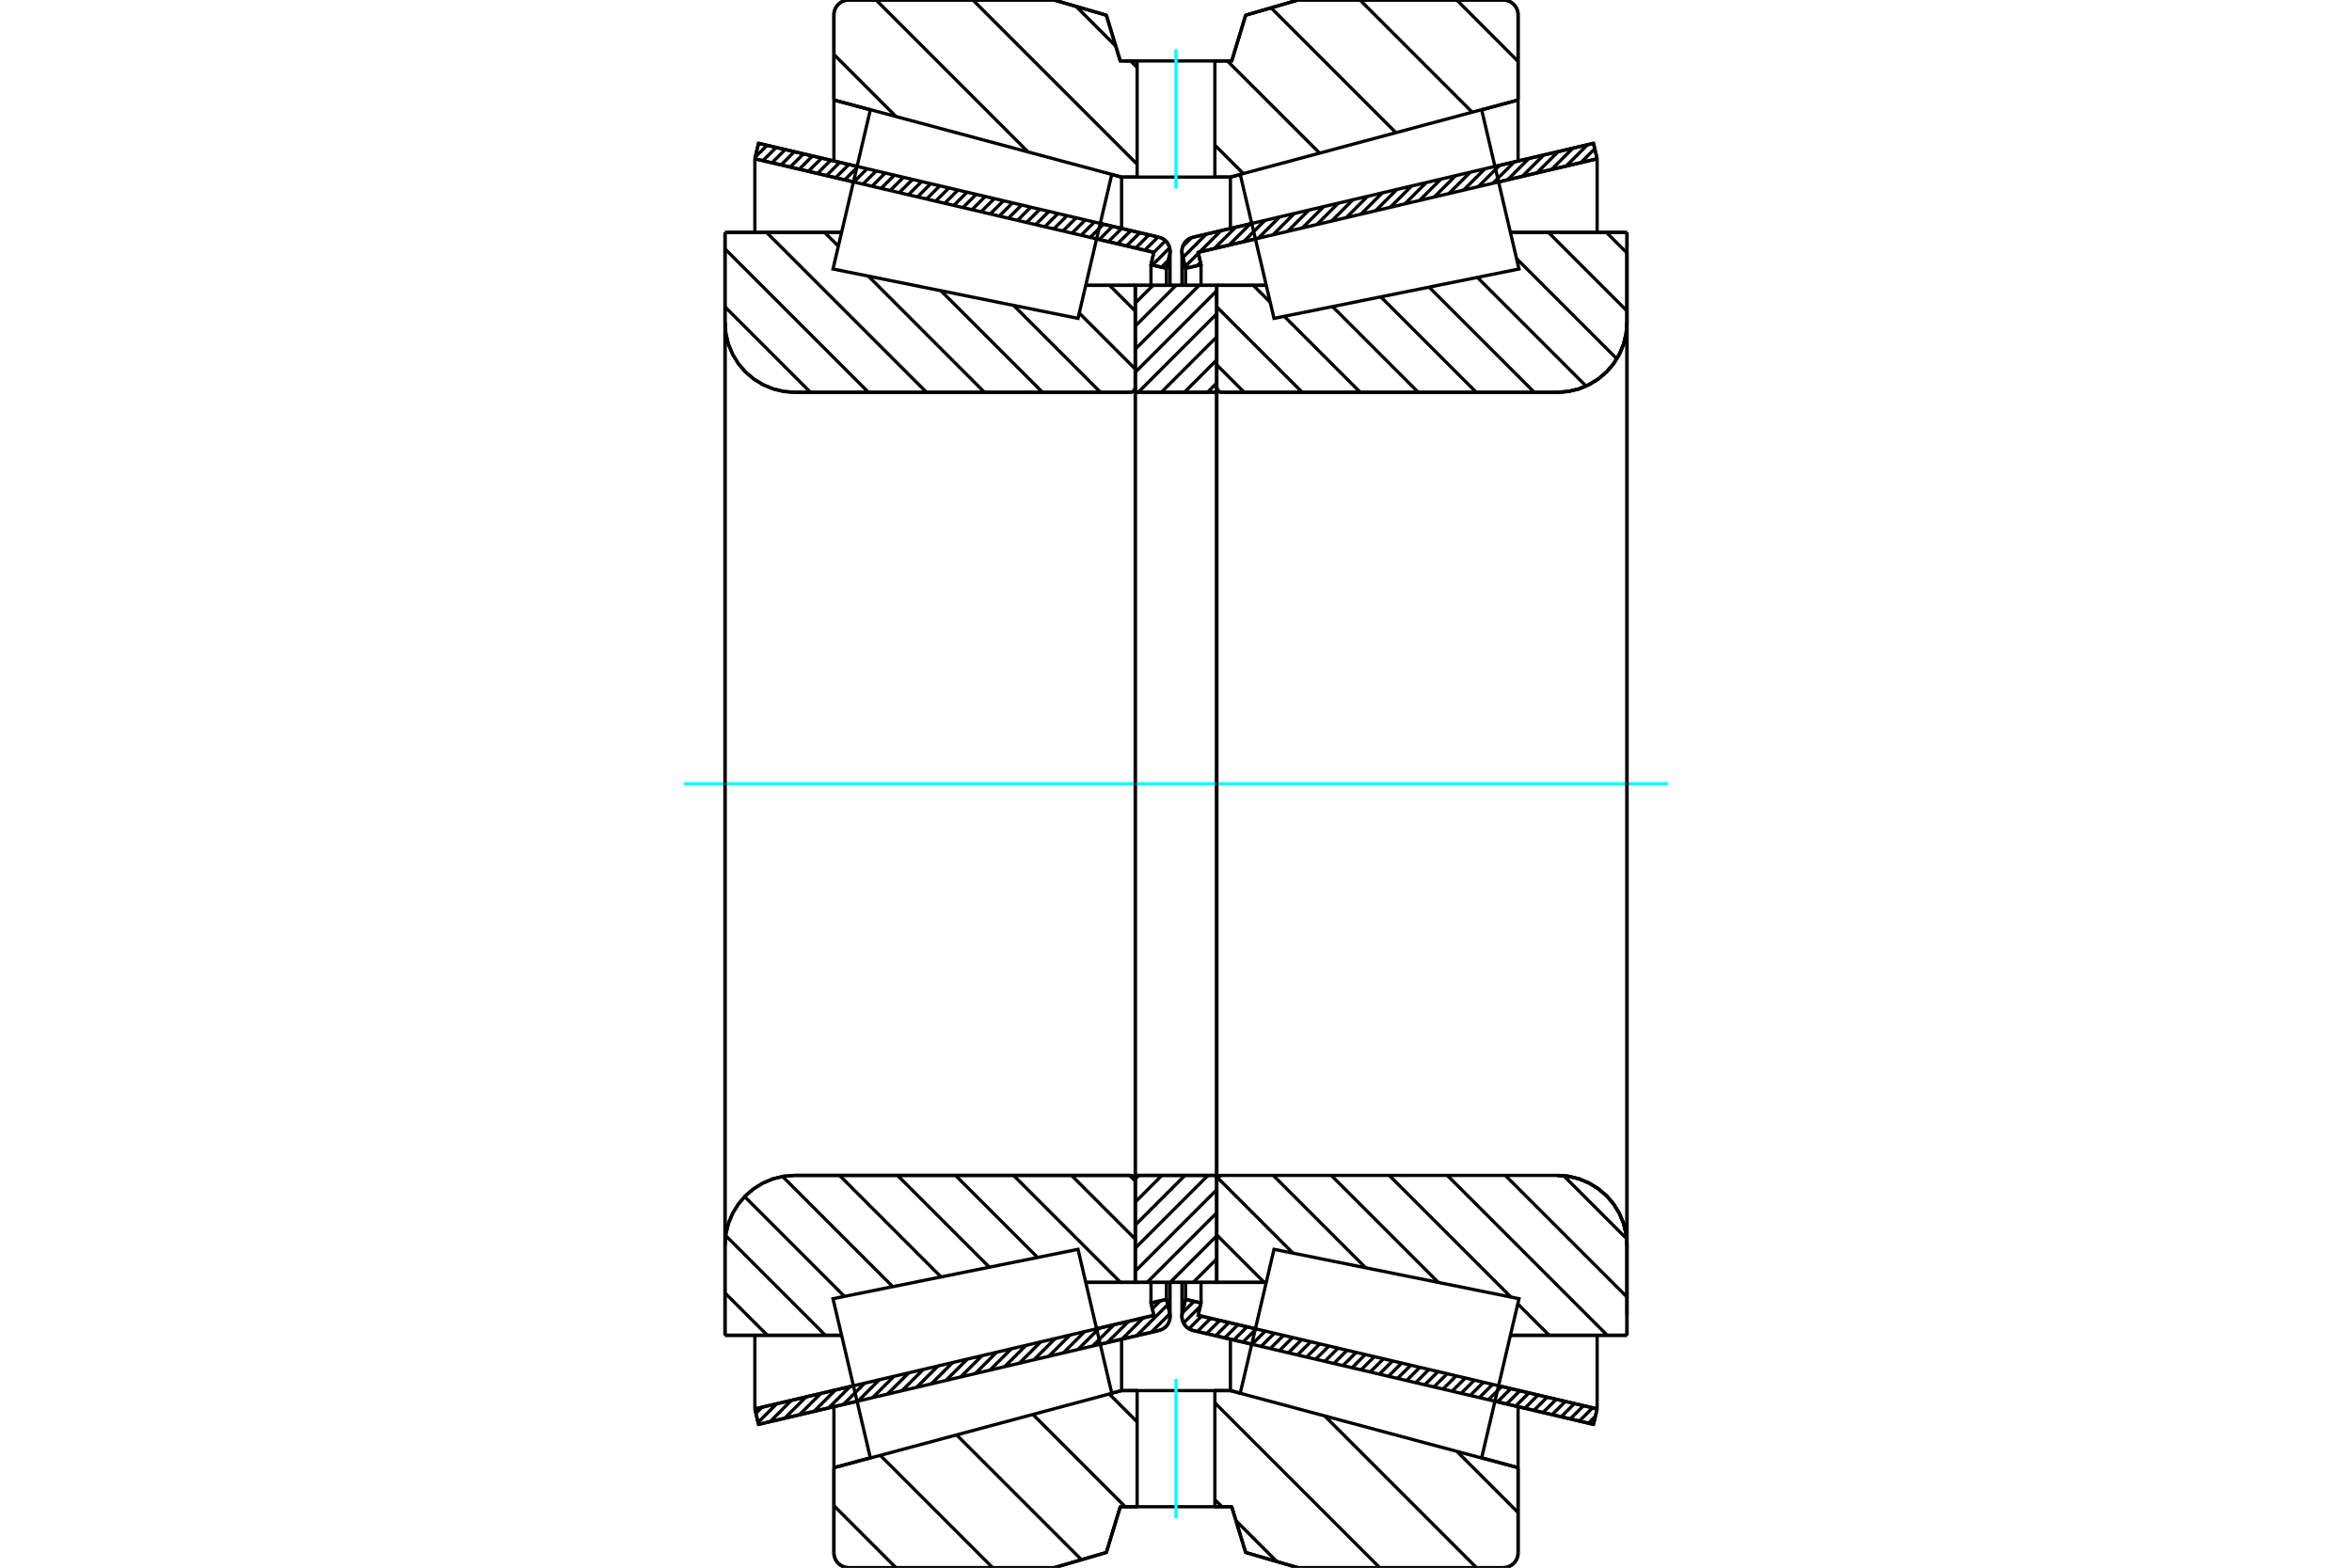 <?xml version="1.0" standalone="no"?>
<!DOCTYPE svg PUBLIC "-//W3C//DTD SVG 1.1//EN"
	"http://www.w3.org/Graphics/SVG/1.1/DTD/svg11.dtd">
<svg xmlns="http://www.w3.org/2000/svg" height="100%" width="100%" viewBox="0 0 36000 24000">
	<rect x="-1800" y="-1200" width="39600" height="26400" style="fill:#FFF"/>
	<g style="fill:none; fill-rule:evenodd" transform="matrix(1 0 0 1 0 0)">
		<g style="fill:none; stroke:#000; stroke-width:50; shape-rendering:geometricPrecision">
			<line x1="19159" y1="20579" x2="18259" y2="20368"/>
			<line x1="24390" y1="21806" x2="22882" y2="21452"/>
			<line x1="24446" y1="21569" x2="24390" y2="21806"/>
			<line x1="22938" y1="21215" x2="24446" y2="21569"/>
			<line x1="18339" y1="20137" x2="19215" y2="20342"/>
			<line x1="18383" y1="19947" x2="18339" y2="20137"/>
			<line x1="18146" y1="19892" x2="18383" y2="19947"/>
			<line x1="18096" y1="20105" x2="18146" y2="19892"/>
			<polyline points="18096,20105 18092,20130 18091,20155 18093,20187 18100,20219 18112,20249 18128,20277 18149,20303 18172,20325 18199,20344 18228,20358 18259,20368"/>
			<line x1="22882" y1="2548" x2="24390" y2="2194"/>
			<line x1="18259" y1="3632" x2="19159" y2="3421"/>
			<polyline points="18259,3632 18228,3642 18199,3656 18172,3675 18149,3697 18128,3723 18112,3751 18100,3781 18093,3813 18091,3845 18092,3870 18096,3895"/>
			<line x1="18146" y1="4108" x2="18096" y2="3895"/>
			<line x1="18383" y1="4053" x2="18146" y2="4108"/>
			<line x1="18339" y1="3863" x2="18383" y2="4053"/>
			<line x1="19215" y1="3658" x2="18339" y2="3863"/>
			<line x1="24446" y1="2431" x2="22938" y2="2785"/>
			<line x1="24390" y1="2194" x2="24446" y2="2431"/>
			<line x1="18146" y1="19631" x2="18146" y2="19892"/>
			<line x1="18146" y1="4108" x2="18146" y2="4369"/>
			<line x1="18383" y1="19631" x2="18383" y2="19947"/>
			<line x1="18383" y1="4053" x2="18383" y2="4369"/>
			<line x1="24446" y1="20441" x2="24446" y2="21569"/>
			<line x1="24446" y1="2431" x2="24446" y2="3559"/>
			<line x1="18091" y1="19632" x2="18091" y2="20155"/>
			<line x1="18091" y1="3845" x2="18091" y2="4368"/>
			<line x1="13118" y1="21452" x2="11610" y2="21806"/>
			<line x1="17741" y1="20368" x2="16841" y2="20579"/>
			<polyline points="17741,20368 17772,20358 17801,20344 17828,20325 17851,20303 17872,20277 17888,20249 17900,20219 17907,20187 17909,20155 17908,20130 17904,20105"/>
			<line x1="17854" y1="19892" x2="17904" y2="20105"/>
			<line x1="17617" y1="19947" x2="17854" y2="19892"/>
			<line x1="17661" y1="20137" x2="17617" y2="19947"/>
			<line x1="16785" y1="20342" x2="17661" y2="20137"/>
			<line x1="11554" y1="21569" x2="13062" y2="21215"/>
			<line x1="11610" y1="21806" x2="11554" y2="21569"/>
			<line x1="16841" y1="3421" x2="17741" y2="3632"/>
			<line x1="11610" y1="2194" x2="13118" y2="2548"/>
			<line x1="11554" y1="2431" x2="11610" y2="2194"/>
			<line x1="13062" y1="2785" x2="11554" y2="2431"/>
			<line x1="17661" y1="3863" x2="16785" y2="3658"/>
			<line x1="17617" y1="4053" x2="17661" y2="3863"/>
			<line x1="17854" y1="4108" x2="17617" y2="4053"/>
			<line x1="17904" y1="3895" x2="17854" y2="4108"/>
			<polyline points="17904,3895 17908,3870 17909,3845 17907,3813 17900,3781 17888,3751 17872,3723 17851,3697 17828,3675 17801,3656 17772,3642 17741,3632"/>
			<line x1="17617" y1="4369" x2="17617" y2="4053"/>
			<line x1="17617" y1="19947" x2="17617" y2="19631"/>
			<line x1="11554" y1="3559" x2="11554" y2="2431"/>
			<line x1="11554" y1="21569" x2="11554" y2="20441"/>
			<line x1="17854" y1="4369" x2="17854" y2="4108"/>
			<line x1="17854" y1="19892" x2="17854" y2="19631"/>
			<line x1="17909" y1="4368" x2="17909" y2="3845"/>
			<line x1="17909" y1="20155" x2="17909" y2="19632"/>
			<line x1="18624" y1="4368" x2="19381" y2="4368"/>
			<polyline points="18624,5930 18625,5941 18628,5953 18632,5964 18638,5974 18646,5983 18655,5991 18665,5997 18676,6002 18688,6005 18700,6006"/>
			<line x1="23837" y1="6006" x2="18700" y2="6006"/>
			<polyline points="23837,6006 24003,5993 24166,5954 24321,5889 24463,5802 24591,5693 24699,5566 24787,5423 24851,5269 24890,5106 24903,4939"/>
			<line x1="24903" y1="3558" x2="24903" y2="4939"/>
			<line x1="24903" y1="3558" x2="23119" y2="3558"/>
			<line x1="24903" y1="20442" x2="23119" y2="20442"/>
			<line x1="24903" y1="19061" x2="24903" y2="20442"/>
			<polyline points="24903,19061 24890,18894 24851,18731 24787,18577 24699,18434 24591,18307 24463,18198 24321,18111 24166,18046 24003,18007 23837,17994"/>
			<polyline points="18700,17994 18688,17995 18676,17998 18665,18003 18655,18009 18646,18017 18638,18026 18632,18036 18628,18047 18625,18059 18624,18070"/>
			<line x1="19381" y1="19632" x2="18624" y2="19632"/>
			<line x1="23119" y1="4145" x2="23119" y2="4145"/>
			<line x1="23119" y1="19855" x2="23119" y2="19855"/>
			<polyline points="18624,5930 18625,5941 18628,5953 18632,5964 18638,5974 18646,5983 18655,5991 18665,5997 18676,6002 18688,6005 18700,6006"/>
			<polyline points="18700,17994 18688,17995 18676,17998 18665,18003 18655,18009 18646,18017 18638,18026 18632,18036 18628,18047 18625,18059 18624,18070"/>
			<polyline points="23837,6006 24003,5993 24166,5954 24321,5889 24463,5802 24591,5693 24699,5566 24787,5423 24851,5269 24890,5106 24903,4939"/>
			<polyline points="24903,19061 24890,18894 24851,18731 24787,18577 24699,18434 24591,18307 24463,18198 24321,18111 24166,18046 24003,18007 23837,17994"/>
			<line x1="17376" y1="19632" x2="16619" y2="19632"/>
			<polyline points="17376,18070 17375,18059 17372,18047 17368,18036 17362,18026 17354,18017 17345,18009 17335,18003 17324,17998 17312,17995 17300,17994"/>
			<line x1="12163" y1="17994" x2="17300" y2="17994"/>
			<polyline points="12163,17994 11997,18007 11834,18046 11679,18111 11537,18198 11409,18307 11301,18434 11213,18577 11149,18731 11110,18894 11097,19061"/>
			<line x1="11097" y1="20442" x2="11097" y2="19061"/>
			<line x1="11097" y1="20442" x2="12881" y2="20442"/>
			<line x1="11097" y1="3558" x2="12881" y2="3558"/>
			<line x1="11097" y1="4939" x2="11097" y2="3558"/>
			<polyline points="11097,4939 11110,5106 11149,5269 11213,5423 11301,5566 11409,5693 11537,5802 11679,5889 11834,5954 11997,5993 12163,6006"/>
			<line x1="17300" y1="6006" x2="12163" y2="6006"/>
			<polyline points="17300,6006 17312,6005 17324,6002 17335,5997 17345,5991 17354,5983 17362,5974 17368,5964 17372,5953 17375,5941 17376,5930"/>
			<line x1="16619" y1="4368" x2="17376" y2="4368"/>
			<line x1="12881" y1="19855" x2="12881" y2="19855"/>
			<line x1="12881" y1="4145" x2="12881" y2="4145"/>
			<line x1="11097" y1="19061" x2="11097" y2="4939"/>
			<line x1="16134" y1="0" x2="16934" y2="233"/>
			<line x1="12992" y1="0" x2="16134" y2="0"/>
			<polyline points="12992,0 12956,3 12921,11 12888,25 12858,44 12830,67 12807,94 12788,125 12775,158 12766,193 12764,229"/>
			<line x1="12764" y1="1531" x2="12764" y2="229"/>
			<line x1="13321" y1="1681" x2="12764" y2="1531"/>
			<line x1="17167" y1="2711" x2="17017" y2="2671"/>
			<line x1="17405" y1="2711" x2="17167" y2="2711"/>
			<line x1="18833" y1="2711" x2="18595" y2="2711"/>
			<line x1="18983" y1="2671" x2="18833" y2="2711"/>
			<line x1="23236" y1="1531" x2="22679" y2="1681"/>
			<line x1="23236" y1="229" x2="23236" y2="1531"/>
			<polyline points="23236,229 23234,193 23225,158 23212,125 23193,94 23170,67 23142,44 23112,25 23079,11 23044,3 23008,0"/>
			<line x1="19866" y1="0" x2="23008" y2="0"/>
			<line x1="19066" y1="233" x2="19866" y2="0"/>
			<line x1="18853" y1="933" x2="19066" y2="233"/>
			<line x1="18595" y1="933" x2="18853" y2="933"/>
			<line x1="17147" y1="933" x2="17405" y2="933"/>
			<line x1="16934" y1="233" x2="17147" y2="933"/>
			<line x1="16934" y1="23767" x2="16134" y2="24000"/>
			<line x1="17147" y1="23067" x2="16934" y2="23767"/>
			<line x1="18853" y1="23067" x2="18595" y2="23067"/>
			<line x1="17405" y1="23067" x2="17147" y2="23067"/>
			<line x1="19066" y1="23767" x2="18853" y2="23067"/>
			<line x1="19866" y1="24000" x2="19066" y2="23767"/>
			<line x1="23008" y1="24000" x2="19866" y2="24000"/>
			<polyline points="23008,24000 23044,23997 23079,23989 23112,23975 23142,23956 23170,23933 23193,23906 23212,23875 23225,23842 23234,23807 23236,23771"/>
			<line x1="23236" y1="22469" x2="23236" y2="23771"/>
			<line x1="22679" y1="22319" x2="23236" y2="22469"/>
			<line x1="18833" y1="21289" x2="18983" y2="21329"/>
			<line x1="17167" y1="21289" x2="17405" y2="21289"/>
			<line x1="18595" y1="21289" x2="18833" y2="21289"/>
			<line x1="17017" y1="21329" x2="17167" y2="21289"/>
			<line x1="12764" y1="22469" x2="13321" y2="22319"/>
			<line x1="12764" y1="23771" x2="12764" y2="22469"/>
			<polyline points="12764,23771 12766,23807 12775,23842 12788,23875 12807,23906 12830,23933 12858,23956 12888,23975 12921,23989 12956,23997 12992,24000"/>
			<line x1="16134" y1="24000" x2="12992" y2="24000"/>
			<line x1="23236" y1="21535" x2="23236" y2="22469"/>
			<line x1="23236" y1="1531" x2="23236" y2="2465"/>
			<line x1="12764" y1="21535" x2="12764" y2="22469"/>
			<line x1="12764" y1="1531" x2="12764" y2="2465"/>
			<line x1="17167" y1="20502" x2="17167" y2="21289"/>
			<line x1="17167" y1="2711" x2="17167" y2="3498"/>
			<line x1="18833" y1="20502" x2="18833" y2="21289"/>
			<line x1="18833" y1="2711" x2="18833" y2="3498"/>
			<line x1="17376" y1="17994" x2="18624" y2="17994"/>
			<line x1="17376" y1="19632" x2="17376" y2="17994"/>
			<line x1="18624" y1="19632" x2="17376" y2="19632"/>
			<line x1="18624" y1="17994" x2="18624" y2="19632"/>
			<line x1="18624" y1="6006" x2="17376" y2="6006"/>
			<line x1="18624" y1="4368" x2="18624" y2="6006"/>
			<line x1="17376" y1="4368" x2="18624" y2="4368"/>
			<line x1="17376" y1="6006" x2="17376" y2="4368"/>
			<line x1="18624" y1="6006" x2="18624" y2="17994"/>
			<line x1="17376" y1="6006" x2="17376" y2="17994"/>
		</g>
		<g style="fill:none; stroke:#0FF; stroke-width:50; shape-rendering:geometricPrecision">
			<line x1="10469" y1="12000" x2="25531" y2="12000"/>
		</g>
		<g style="fill:none; stroke:#000; stroke-width:50; shape-rendering:geometricPrecision">
			<line x1="22297" y1="0" x2="23236" y2="940"/>
			<line x1="20816" y1="0" x2="22534" y2="1718"/>
			<line x1="19455" y1="120" x2="21366" y2="2031"/>
			<line x1="18786" y1="933" x2="20198" y2="2344"/>
			<line x1="16471" y1="98" x2="17077" y2="705"/>
			<line x1="18595" y1="2222" x2="19030" y2="2657"/>
			<line x1="17305" y1="933" x2="17405" y2="1033"/>
			<line x1="14891" y1="0" x2="17405" y2="2514"/>
			<line x1="13410" y1="0" x2="15737" y2="2327"/>
			<line x1="12764" y1="834" x2="13714" y2="1784"/>
			<line x1="22299" y1="22219" x2="23236" y2="23156"/>
			<line x1="20276" y1="21677" x2="22599" y2="24000"/>
			<line x1="18595" y1="21477" x2="21118" y2="24000"/>
			<line x1="16978" y1="21341" x2="17405" y2="21768"/>
			<line x1="18595" y1="22958" x2="18704" y2="23067"/>
			<line x1="18918" y1="23281" x2="19543" y2="23906"/>
			<line x1="15810" y1="21654" x2="17223" y2="23067"/>
			<line x1="14642" y1="21967" x2="16553" y2="23878"/>
			<line x1="13474" y1="22280" x2="15194" y2="24000"/>
			<line x1="12764" y1="23051" x2="13713" y2="24000"/>
			<polyline points="18595,933 18853,933 19066,233 19866,0 23008,0"/>
			<polyline points="23236,229 23234,193 23225,158 23212,125 23193,94 23170,67 23142,44 23112,25 23079,11 23044,3 23008,0"/>
			<line x1="23236" y1="229" x2="23236" y2="1531"/>
			<line x1="18983" y1="2671" x2="18833" y2="2711"/>
			<line x1="23236" y1="1531" x2="22679" y2="1681"/>
			<line x1="18833" y1="2711" x2="18595" y2="2711"/>
			<polyline points="17405,933 17147,933 16934,233 16134,0 12992,0 12956,3 12921,11 12888,25 12858,44 12830,67 12807,94 12788,125 12775,158 12766,193 12764,229 12764,1531"/>
			<line x1="17017" y1="2671" x2="17167" y2="2711"/>
			<line x1="12764" y1="1531" x2="13321" y2="1681"/>
			<line x1="17167" y1="2711" x2="17405" y2="2711"/>
			<line x1="17405" y1="21289" x2="17167" y2="21289"/>
			<line x1="13321" y1="22319" x2="12764" y2="22469"/>
			<line x1="17167" y1="21289" x2="17017" y2="21329"/>
			<polyline points="12764,22469 12764,23771 12766,23807 12775,23842 12788,23875 12807,23906 12830,23933 12858,23956 12888,23975 12921,23989 12956,23997 12992,24000 16134,24000 16934,23767 17147,23067 17405,23067"/>
			<line x1="18595" y1="21289" x2="18833" y2="21289"/>
			<line x1="22679" y1="22319" x2="23236" y2="22469"/>
			<line x1="18833" y1="21289" x2="18983" y2="21329"/>
			<line x1="23236" y1="22469" x2="23236" y2="23771"/>
			<polyline points="23008,24000 23044,23997 23079,23989 23112,23975 23142,23956 23170,23933 23193,23906 23212,23875 23225,23842 23234,23807 23236,23771"/>
			<polyline points="23008,24000 19866,24000 19066,23767 18853,23067 18595,23067"/>
			<line x1="16983" y1="4368" x2="17376" y2="4761"/>
			<line x1="16519" y1="4792" x2="17376" y2="5649"/>
			<line x1="15515" y1="4676" x2="16845" y2="6006"/>
			<line x1="14403" y1="4452" x2="15957" y2="6006"/>
			<line x1="12621" y1="3558" x2="12832" y2="3768"/>
			<line x1="13291" y1="4227" x2="15069" y2="6006"/>
			<line x1="11733" y1="3558" x2="14181" y2="6006"/>
			<line x1="11097" y1="3810" x2="13293" y2="6006"/>
			<line x1="11097" y1="4698" x2="12405" y2="6006"/>
			<line x1="17289" y1="17994" x2="17376" y2="18081"/>
			<line x1="16401" y1="17994" x2="17376" y2="18969"/>
			<line x1="15513" y1="17994" x2="17151" y2="19632"/>
			<line x1="14625" y1="17994" x2="15881" y2="19250"/>
			<line x1="13737" y1="17994" x2="15142" y2="19399"/>
			<line x1="12849" y1="17994" x2="14403" y2="19548"/>
			<line x1="11978" y1="18011" x2="13664" y2="19697"/>
			<line x1="11398" y1="18319" x2="12925" y2="19846"/>
			<line x1="11107" y1="18916" x2="12633" y2="20442"/>
			<line x1="11097" y1="19794" x2="11745" y2="20442"/>
			<polyline points="17376,12000 17376,4368 17376,5930"/>
			<polyline points="17300,6006 17312,6005 17324,6002 17335,5997 17345,5991 17354,5983 17362,5974 17368,5964 17372,5953 17375,5941 17376,5930"/>
			<line x1="17300" y1="6006" x2="12163" y2="6006"/>
			<polyline points="11097,4939 11110,5106 11149,5269 11213,5423 11301,5566 11409,5693 11537,5802 11679,5889 11834,5954 11997,5993 12163,6006"/>
			<line x1="11097" y1="4939" x2="11097" y2="3558"/>
			<line x1="11097" y1="4939" x2="11097" y2="12000"/>
			<line x1="11097" y1="3558" x2="12881" y2="3558"/>
			<line x1="16619" y1="4368" x2="17376" y2="4368"/>
			<line x1="17376" y1="19632" x2="16619" y2="19632"/>
			<line x1="12881" y1="20442" x2="11097" y2="20442"/>
			<line x1="11097" y1="12000" x2="11097" y2="19061"/>
			<line x1="11097" y1="20442" x2="11097" y2="19061"/>
			<polyline points="12163,17994 11997,18007 11834,18046 11679,18111 11537,18198 11409,18307 11301,18434 11213,18577 11149,18731 11110,18894 11097,19061"/>
			<line x1="12163" y1="17994" x2="17300" y2="17994"/>
			<polyline points="17376,18070 17375,18059 17372,18047 17368,18036 17362,18026 17354,18017 17345,18009 17335,18003 17324,17998 17312,17995 17300,17994"/>
			<polyline points="17376,18070 17376,19632 17376,12000"/>
			<line x1="24588" y1="3558" x2="24903" y2="3873"/>
			<line x1="23700" y1="3558" x2="24903" y2="4761"/>
			<line x1="23213" y1="3959" x2="24747" y2="5493"/>
			<line x1="22613" y1="4247" x2="24276" y2="5910"/>
			<line x1="21874" y1="4396" x2="23484" y2="6006"/>
			<line x1="21135" y1="4545" x2="22596" y2="6006"/>
			<line x1="20396" y1="4694" x2="21708" y2="6006"/>
			<line x1="19657" y1="4843" x2="20820" y2="6006"/>
			<line x1="19182" y1="4368" x2="19442" y2="4628"/>
			<line x1="18624" y1="4698" x2="19932" y2="6006"/>
			<line x1="18624" y1="5586" x2="19044" y2="6006"/>
			<line x1="23933" y1="17999" x2="24898" y2="18964"/>
			<line x1="23040" y1="17994" x2="24903" y2="19857"/>
			<line x1="22152" y1="17994" x2="24600" y2="20442"/>
			<line x1="23232" y1="19962" x2="23712" y2="20442"/>
			<line x1="21264" y1="17994" x2="23127" y2="19857"/>
			<line x1="20376" y1="17994" x2="22014" y2="19632"/>
			<line x1="19488" y1="17994" x2="20902" y2="19408"/>
			<line x1="18636" y1="18030" x2="19790" y2="19184"/>
			<line x1="18624" y1="18906" x2="19350" y2="19632"/>
			<polyline points="18624,12000 18624,4368 18624,5930 18625,5941 18628,5953 18632,5964 18638,5974 18646,5983 18655,5991 18665,5997 18676,6002 18688,6005 18700,6006 23837,6006 24003,5993 24166,5954 24321,5889 24463,5802 24591,5693 24699,5566 24787,5423 24851,5269 24890,5106 24903,4939 24903,3558"/>
			<line x1="24903" y1="4939" x2="24903" y2="12000"/>
			<line x1="24903" y1="3558" x2="23119" y2="3558"/>
			<line x1="19381" y1="4368" x2="18624" y2="4368"/>
			<line x1="18624" y1="19632" x2="19381" y2="19632"/>
			<line x1="23119" y1="20442" x2="24903" y2="20442"/>
			<line x1="24903" y1="12000" x2="24903" y2="19061"/>
			<polyline points="24903,20442 24903,19061 24890,18894 24851,18731 24787,18577 24699,18434 24591,18307 24463,18198 24321,18111 24166,18046 24003,18007 23837,17994 18700,17994 18688,17995 18676,17998 18665,18003 18655,18009 18646,18017 18638,18026 18632,18036 18628,18047 18625,18059 18624,18070 18624,19632 18624,12000"/>
			<line x1="18624" y1="19625" x2="18617" y2="19632"/>
			<line x1="18624" y1="19272" x2="18264" y2="19632"/>
			<line x1="18624" y1="18919" x2="17911" y2="19632"/>
			<line x1="18624" y1="18566" x2="17558" y2="19632"/>
			<line x1="18624" y1="18214" x2="17376" y2="19461"/>
			<line x1="18490" y1="17994" x2="17376" y2="19108"/>
			<line x1="18137" y1="17994" x2="17376" y2="18755"/>
			<line x1="17784" y1="17994" x2="17376" y2="18403"/>
			<line x1="17432" y1="17994" x2="17376" y2="18050"/>
			<line x1="18624" y1="5863" x2="18481" y2="6006"/>
			<line x1="18624" y1="5510" x2="18128" y2="6006"/>
			<line x1="18624" y1="5157" x2="17775" y2="6006"/>
			<line x1="18624" y1="4804" x2="17422" y2="6006"/>
			<line x1="18624" y1="4451" x2="17376" y2="5699"/>
			<line x1="18354" y1="4368" x2="17376" y2="5346"/>
			<line x1="18001" y1="4368" x2="17376" y2="4993"/>
			<line x1="17648" y1="4368" x2="17376" y2="4640"/>
			<polyline points="17376,6006 17376,4368 18624,4368 18624,6006 17376,6006"/>
			<polyline points="17376,17994 18624,17994 18624,19632 17376,19632 17376,17994"/>
			<polyline points="18000,23067 18595,23067 18595,21289 17405,21289 17405,23067 18000,23067"/>
		</g>
		<g style="fill:none; stroke:#0FF; stroke-width:50; shape-rendering:geometricPrecision">
			<line x1="18000" y1="23245" x2="18000" y2="21111"/>
		</g>
		<g style="fill:none; stroke:#000; stroke-width:50; shape-rendering:geometricPrecision">
			<polyline points="18000,2711 18595,2711 18595,933 17405,933 17405,2711 18000,2711"/>
		</g>
		<g style="fill:none; stroke:#0FF; stroke-width:50; shape-rendering:geometricPrecision">
			<line x1="18000" y1="2889" x2="18000" y2="755"/>
		</g>
		<g style="fill:none; stroke:#000; stroke-width:50; shape-rendering:geometricPrecision">
			<line x1="24903" y1="20127" x2="24903" y2="3873"/>
			<line x1="18624" y1="18070" x2="18624" y2="5930"/>
			<polyline points="16758,20228 17017,21330 13322,22321 13036,21101 12750,19882 16500,19126 16758,20228"/>
			<polyline points="16758,3772 16500,4874 12750,4118 13036,2899 13322,1679 17017,2670 16758,3772"/>
			<polyline points="19242,20228 19500,19126 23250,19882 22964,21101 22678,22321 18983,21330 19242,20228"/>
			<polyline points="19242,3772 18983,2670 22678,1679 22964,2899 23250,4118 19500,4874 19242,3772"/>
			<line x1="17905" y1="20113" x2="17623" y2="20395"/>
			<line x1="17873" y1="19973" x2="17398" y2="20448"/>
			<line x1="17761" y1="19914" x2="17638" y2="20036"/>
			<line x1="17500" y1="20174" x2="17174" y2="20500"/>
			<line x1="17276" y1="20227" x2="16949" y2="20553"/>
			<line x1="17051" y1="20280" x2="16725" y2="20606"/>
			<line x1="16827" y1="20332" x2="16501" y2="20658"/>
			<line x1="16602" y1="20385" x2="16276" y2="20711"/>
			<line x1="16378" y1="20438" x2="16052" y2="20764"/>
			<line x1="16153" y1="20490" x2="15827" y2="20816"/>
			<line x1="15929" y1="20543" x2="15603" y2="20869"/>
			<line x1="15704" y1="20596" x2="15378" y2="20922"/>
			<line x1="15480" y1="20648" x2="15154" y2="20974"/>
			<line x1="15255" y1="20701" x2="14929" y2="21027"/>
			<line x1="15031" y1="20754" x2="14705" y2="21080"/>
			<line x1="14807" y1="20806" x2="14480" y2="21132"/>
			<line x1="14582" y1="20859" x2="14256" y2="21185"/>
			<line x1="14358" y1="20911" x2="14032" y2="21237"/>
			<line x1="14133" y1="20964" x2="13807" y2="21290"/>
			<line x1="13909" y1="21017" x2="13583" y2="21343"/>
			<line x1="13684" y1="21069" x2="13358" y2="21395"/>
			<line x1="13460" y1="21122" x2="13134" y2="21448"/>
			<line x1="13235" y1="21175" x2="12909" y2="21501"/>
			<line x1="13011" y1="21227" x2="12685" y2="21553"/>
			<line x1="12786" y1="21280" x2="12460" y2="21606"/>
			<line x1="12562" y1="21333" x2="12236" y2="21659"/>
			<line x1="12338" y1="21385" x2="12012" y2="21711"/>
			<line x1="12113" y1="21438" x2="11787" y2="21764"/>
			<line x1="11889" y1="21491" x2="11603" y2="21776"/>
			<line x1="11664" y1="21543" x2="11570" y2="21637"/>
			<line x1="17882" y1="3986" x2="17778" y2="4090"/>
			<line x1="17903" y1="3793" x2="17639" y2="4058"/>
			<line x1="17839" y1="3685" x2="17661" y2="3863"/>
			<line x1="17724" y1="3629" x2="17522" y2="3831"/>
			<line x1="17585" y1="3596" x2="17383" y2="3798"/>
			<line x1="17446" y1="3563" x2="17244" y2="3765"/>
			<line x1="17307" y1="3531" x2="17104" y2="3733"/>
			<line x1="17167" y1="3498" x2="16965" y2="3700"/>
			<line x1="17028" y1="3465" x2="16826" y2="3668"/>
			<line x1="16889" y1="3433" x2="16687" y2="3635"/>
			<line x1="16750" y1="3400" x2="16548" y2="3602"/>
			<line x1="16611" y1="3367" x2="16409" y2="3570"/>
			<line x1="16472" y1="3335" x2="16269" y2="3537"/>
			<line x1="16332" y1="3302" x2="16130" y2="3504"/>
			<line x1="16193" y1="3270" x2="15991" y2="3472"/>
			<line x1="16054" y1="3237" x2="15852" y2="3439"/>
			<line x1="15915" y1="3204" x2="15713" y2="3406"/>
			<line x1="15776" y1="3172" x2="15574" y2="3374"/>
			<line x1="15637" y1="3139" x2="15434" y2="3341"/>
			<line x1="15497" y1="3106" x2="15295" y2="3308"/>
			<line x1="15358" y1="3074" x2="15156" y2="3276"/>
			<line x1="15219" y1="3041" x2="15017" y2="3243"/>
			<line x1="15080" y1="3008" x2="14878" y2="3211"/>
			<line x1="14941" y1="2976" x2="14739" y2="3178"/>
			<line x1="14802" y1="2943" x2="14599" y2="3145"/>
			<line x1="14662" y1="2910" x2="14460" y2="3113"/>
			<line x1="14523" y1="2878" x2="14321" y2="3080"/>
			<line x1="14384" y1="2845" x2="14182" y2="3047"/>
			<line x1="14245" y1="2813" x2="14043" y2="3015"/>
			<line x1="14106" y1="2780" x2="13904" y2="2982"/>
			<line x1="13967" y1="2747" x2="13764" y2="2949"/>
			<line x1="13827" y1="2715" x2="13625" y2="2917"/>
			<line x1="13688" y1="2682" x2="13486" y2="2884"/>
			<line x1="13549" y1="2649" x2="13347" y2="2851"/>
			<line x1="13410" y1="2617" x2="13208" y2="2819"/>
			<line x1="13271" y1="2584" x2="13069" y2="2786"/>
			<line x1="13132" y1="2551" x2="12929" y2="2754"/>
			<line x1="12992" y1="2519" x2="12790" y2="2721"/>
			<line x1="12853" y1="2486" x2="12651" y2="2688"/>
			<line x1="12714" y1="2453" x2="12512" y2="2656"/>
			<line x1="12575" y1="2421" x2="12373" y2="2623"/>
			<line x1="12436" y1="2388" x2="12234" y2="2590"/>
			<line x1="12297" y1="2356" x2="12094" y2="2558"/>
			<line x1="12157" y1="2323" x2="11955" y2="2525"/>
			<line x1="12018" y1="2290" x2="11816" y2="2492"/>
			<line x1="11879" y1="2258" x2="11677" y2="2460"/>
			<line x1="11740" y1="2225" x2="11560" y2="2405"/>
			<polyline points="11554,2431 11610,2194 17741,3632"/>
			<polyline points="17904,3895 17909,3861 17909,3827 17903,3793 17892,3761 17877,3730 17856,3702 17832,3678 17804,3658 17773,3643 17741,3632"/>
			<polyline points="17904,3895 17854,4108 17617,4053 17661,3863 11554,2431"/>
			<polyline points="11554,21569 17661,20137 17617,19947 17854,19892 17904,20105"/>
			<polyline points="17741,20368 17773,20357 17804,20342 17832,20322 17856,20298 17877,20270 17892,20239 17903,20207 17909,20173 17909,20139 17904,20105"/>
			<polyline points="17741,20368 11610,21806 11554,21569"/>
			<line x1="24420" y1="21681" x2="24313" y2="21787"/>
			<line x1="24376" y1="21553" x2="24174" y2="21755"/>
			<line x1="24237" y1="21520" x2="24035" y2="21722"/>
			<line x1="24098" y1="21487" x2="23896" y2="21690"/>
			<line x1="23959" y1="21455" x2="23757" y2="21657"/>
			<line x1="23820" y1="21422" x2="23618" y2="21624"/>
			<line x1="23681" y1="21389" x2="23478" y2="21592"/>
			<line x1="23541" y1="21357" x2="23339" y2="21559"/>
			<line x1="23402" y1="21324" x2="23200" y2="21526"/>
			<line x1="23263" y1="21292" x2="23061" y2="21494"/>
			<line x1="23124" y1="21259" x2="22922" y2="21461"/>
			<line x1="22985" y1="21226" x2="22783" y2="21428"/>
			<line x1="22846" y1="21194" x2="22643" y2="21396"/>
			<line x1="22706" y1="21161" x2="22504" y2="21363"/>
			<line x1="22567" y1="21128" x2="22365" y2="21331"/>
			<line x1="22428" y1="21096" x2="22226" y2="21298"/>
			<line x1="22289" y1="21063" x2="22087" y2="21265"/>
			<line x1="22150" y1="21030" x2="21948" y2="21233"/>
			<line x1="22011" y1="20998" x2="21808" y2="21200"/>
			<line x1="21871" y1="20965" x2="21669" y2="21167"/>
			<line x1="21732" y1="20933" x2="21530" y2="21135"/>
			<line x1="21593" y1="20900" x2="21391" y2="21102"/>
			<line x1="21454" y1="20867" x2="21252" y2="21069"/>
			<line x1="21315" y1="20835" x2="21113" y2="21037"/>
			<line x1="21176" y1="20802" x2="20973" y2="21004"/>
			<line x1="21036" y1="20769" x2="20834" y2="20971"/>
			<line x1="20897" y1="20737" x2="20695" y2="20939"/>
			<line x1="20758" y1="20704" x2="20556" y2="20906"/>
			<line x1="20619" y1="20671" x2="20417" y2="20874"/>
			<line x1="20480" y1="20639" x2="20278" y2="20841"/>
			<line x1="20341" y1="20606" x2="20138" y2="20808"/>
			<line x1="20201" y1="20573" x2="19999" y2="20776"/>
			<line x1="20062" y1="20541" x2="19860" y2="20743"/>
			<line x1="19923" y1="20508" x2="19721" y2="20710"/>
			<line x1="19784" y1="20476" x2="19582" y2="20678"/>
			<line x1="19645" y1="20443" x2="19443" y2="20645"/>
			<line x1="19506" y1="20410" x2="19303" y2="20612"/>
			<line x1="19366" y1="20378" x2="19164" y2="20580"/>
			<line x1="19227" y1="20345" x2="19025" y2="20547"/>
			<line x1="19088" y1="20312" x2="18886" y2="20514"/>
			<line x1="18949" y1="20280" x2="18747" y2="20482"/>
			<line x1="18810" y1="20247" x2="18608" y2="20449"/>
			<line x1="18671" y1="20214" x2="18468" y2="20417"/>
			<line x1="18531" y1="20182" x2="18329" y2="20384"/>
			<line x1="18392" y1="20149" x2="18198" y2="20343"/>
			<line x1="18371" y1="19999" x2="18115" y2="20255"/>
			<line x1="18276" y1="19922" x2="18097" y2="20100"/>
			<line x1="24442" y1="2416" x2="24422" y2="2437"/>
			<line x1="24410" y1="2277" x2="24197" y2="2489"/>
			<line x1="24299" y1="2216" x2="23973" y2="2542"/>
			<line x1="24074" y1="2269" x2="23748" y2="2595"/>
			<line x1="23850" y1="2321" x2="23524" y2="2647"/>
			<line x1="23626" y1="2374" x2="23300" y2="2700"/>
			<line x1="23401" y1="2426" x2="23075" y2="2753"/>
			<line x1="23177" y1="2479" x2="22851" y2="2805"/>
			<line x1="22952" y1="2532" x2="22626" y2="2858"/>
			<line x1="22728" y1="2584" x2="22402" y2="2910"/>
			<line x1="22503" y1="2637" x2="22177" y2="2963"/>
			<line x1="22279" y1="2690" x2="21953" y2="3016"/>
			<line x1="22054" y1="2742" x2="21728" y2="3068"/>
			<line x1="21830" y1="2795" x2="21504" y2="3121"/>
			<line x1="21605" y1="2848" x2="21279" y2="3174"/>
			<line x1="21381" y1="2900" x2="21055" y2="3226"/>
			<line x1="21157" y1="2953" x2="20831" y2="3279"/>
			<line x1="20932" y1="3006" x2="20606" y2="3332"/>
			<line x1="20708" y1="3058" x2="20382" y2="3384"/>
			<line x1="20483" y1="3111" x2="20157" y2="3437"/>
			<line x1="20259" y1="3164" x2="19933" y2="3490"/>
			<line x1="20034" y1="3216" x2="19708" y2="3542"/>
			<line x1="19810" y1="3269" x2="19484" y2="3595"/>
			<line x1="19585" y1="3321" x2="19259" y2="3647"/>
			<line x1="19361" y1="3374" x2="19035" y2="3700"/>
			<line x1="19136" y1="3427" x2="18810" y2="3753"/>
			<line x1="18912" y1="3479" x2="18586" y2="3805"/>
			<line x1="18375" y1="4017" x2="18325" y2="4066"/>
			<line x1="18688" y1="3532" x2="18362" y2="3858"/>
			<line x1="18342" y1="3878" x2="18140" y2="4080"/>
			<line x1="18463" y1="3585" x2="18107" y2="3941"/>
			<line x1="18237" y1="3639" x2="18103" y2="3773"/>
			<polyline points="24446,2431 24390,2194 18259,3632 18227,3643 18196,3658 18168,3678 18144,3702 18123,3730 18108,3761 18097,3793 18091,3827 18091,3861 18096,3895 18146,4108 18383,4053 18339,3863 24446,2431"/>
			<polyline points="24446,21569 18339,20137 18383,19947 18146,19892 18096,20105 18091,20139 18091,20173 18097,20207 18108,20239 18123,20270 18144,20298 18168,20322 18196,20342 18227,20357 18259,20368 24390,21806 24446,21569"/>
		</g>
	</g>
</svg>

